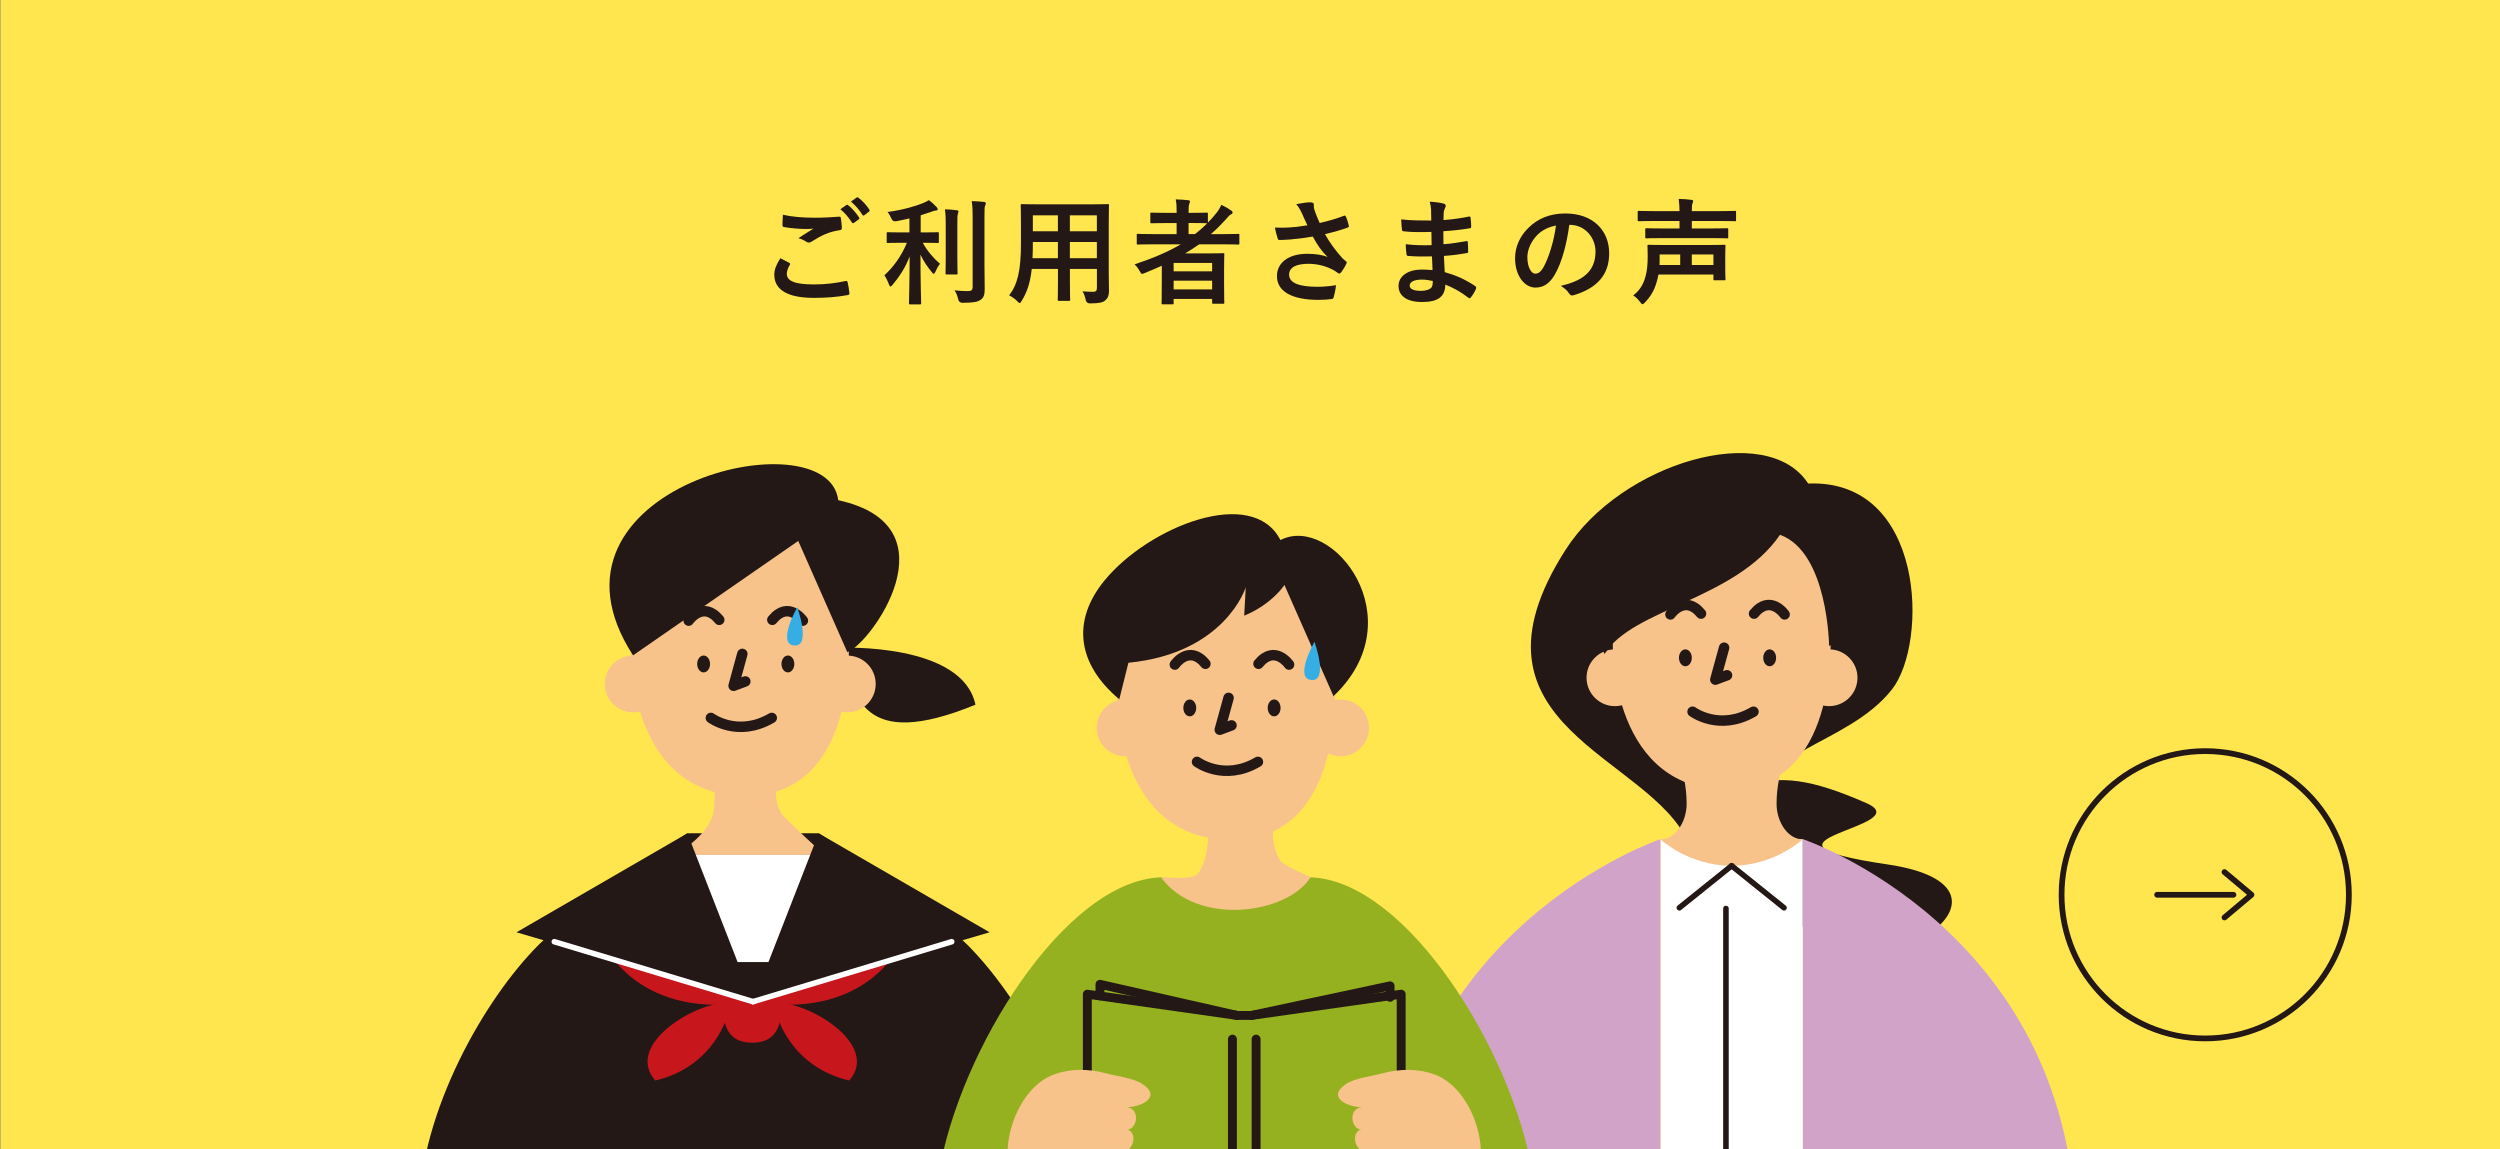 <?xml version="1.0" encoding="UTF-8"?>
<svg id="_レイヤー_2" data-name="レイヤー 2" xmlns="http://www.w3.org/2000/svg" xmlns:xlink="http://www.w3.org/1999/xlink" viewBox="0 0 435.08 200">
  <rect x="0" y="0" width="435.08" height="200" fill="#808080" stroke="none"/>
  <defs>
    <style>
      .cls-1, .cls-2, .cls-3, .cls-4, .cls-5, .cls-6 {
        fill: none;
      }

      .cls-7 {
        fill: #f8c28b;
      }

      .cls-2 {
        stroke: #fff;
      }

      .cls-2, .cls-3, .cls-4, .cls-5, .cls-6 {
        stroke-linecap: round;
        stroke-linejoin: round;
      }

      .cls-2, .cls-4 {
        stroke-width: .97px;
      }

      .cls-8 {
        fill: #231815;
      }

      .cls-9 {
        fill: #d2a3c9;
      }

      .cls-10 {
        fill: #fff;
      }

      .cls-11 {
        fill: #35aee5;
      }

      .cls-3, .cls-4, .cls-5, .cls-12, .cls-6 {
        stroke: #231815;
      }

      .cls-13 {
        fill: #96b120;
      }

      .cls-5 {
        stroke-width: 1.55px;
      }

      .cls-14, .cls-12 {
        fill: #ffe64f;
      }

      .cls-12 {
        stroke-miterlimit: 10;
      }

      .cls-15 {
        clip-path: url(#clippath);
      }

      .cls-16 {
        fill: #c8161d;
      }

      .cls-6 {
        stroke-width: 1.82px;
      }
    </style>
    <clipPath id="clippath">
      <rect class="cls-1" width="435" height="200" rx="20" ry="20"/>
    </clipPath>
  </defs>
  <g id="_レイヤー_2-2" data-name="レイヤー 2">
    <rect class="cls-14" x=".08" width="435" height="200"/>
    <g>
      <circle class="cls-12" cx="383.78" cy="155.72" r="25"/>
      <g>
        <polyline class="cls-3" points="387.13 151.77 391.83 155.72 387.13 159.67"/>
        <line class="cls-3" x1="375.41" y1="155.72" x2="388.69" y2="155.72"/>
      </g>
    </g>
    <g>
      <path class="cls-8" d="M137.35,45.74c.18.1.2.2.1.36-.3.46-.52,1.12-.52,1.52,0,1.26,1.3,1.88,4.74,1.88,1.94,0,3.78-.22,5.42-.58.28-.06.38,0,.42.18.1.38.28,1.46.32,1.96.02.18-.1.26-.34.3-1.86.34-3.7.48-5.86.48-4.62,0-6.88-1.44-6.88-4.04,0-.82.3-1.68,1.06-2.86.52.26,1.02.52,1.54.8ZM141.87,37.89c1.46,0,2.88-.08,4.16-.18.2-.02.28.06.3.22.08.46.16,1.02.18,1.7,0,.28-.1.4-.34.42-1.9.28-3.28.94-4.9,1.98-.16.12-.34.18-.5.18-.14,0-.28-.04-.42-.12-.4-.26-.82-.48-1.4-.64,1.04-.68,1.92-1.24,2.62-1.66-.44.06-1.06.06-1.46.06-.82,0-2.54-.12-3.68-.34-.18-.04-.26-.12-.26-.36,0-.48.04-1.06.08-1.78,1.52.36,3.44.52,5.62.52ZM147.31,35.67c.1-.08.18-.06.3.04.62.48,1.34,1.28,1.9,2.14.08.12.08.22-.06.32l-.84.62c-.14.1-.24.08-.34-.06-.6-.92-1.24-1.68-2.02-2.32l1.06-.74ZM149.09,34.37c.12-.08.18-.06.3.04.74.56,1.46,1.36,1.9,2.06.08.12.1.24-.06.36l-.8.62c-.16.12-.26.06-.34-.06-.54-.86-1.18-1.62-2-2.3l1-.72Z"/>
      <path class="cls-8" d="M156.97,42.25c-1.74,0-2.32.04-2.44.04-.2,0-.22-.02-.22-.22v-1.44c0-.2.02-.22.22-.22.12,0,.7.04,2.44.04h1.3v-2.44c-.76.18-1.54.36-2.34.5q-.58.1-.82-.52c-.18-.4-.4-.8-.66-1.1,2.44-.3,4.88-1,6.18-1.54.48-.2.7-.32,1.02-.52.58.42.98.8,1.34,1.2.14.16.2.24.2.38,0,.16-.16.24-.38.24-.26.02-.54.14-.88.26-.54.18-1.1.38-1.7.56v2.98h.52c1.72,0,2.3-.04,2.42-.04.2,0,.22.02.22.22v1.44c0,.2-.02.22-.22.22-.12,0-.7-.04-2.42-.04h-.16c.74,1.4,1.94,2.76,3,3.66-.3.36-.6.9-.8,1.38-.1.24-.18.36-.28.36-.08,0-.2-.1-.34-.28-.76-.92-1.46-1.92-1.98-3.06,0,4.82.12,8.1.12,8.46,0,.18-.02.2-.24.2h-1.66c-.2,0-.22-.02-.22-.2,0-.36.1-3.6.12-8.16-.72,1.92-1.76,3.52-2.98,4.96-.16.18-.26.28-.36.28s-.18-.1-.26-.34c-.2-.56-.54-1.24-.8-1.6,1.48-1.36,2.92-3.22,3.92-5.66h-.86ZM164.59,39.41c0-1.32-.02-2.04-.14-2.98.74.02,1.38.06,2.08.16.2.02.28.1.28.22,0,.16-.08.3-.12.44-.08.28-.08.68-.08,2.14v5.52c0,1.7.04,2.52.04,2.64,0,.2-.02.22-.22.22h-1.66c-.2,0-.22-.02-.22-.22,0-.12.04-.94.04-2.64v-5.5ZM171.33,46.26c0,1.4.04,2.98.04,3.98s-.14,1.56-.72,1.94c-.56.38-1.2.5-3.14.52q-.62,0-.76-.64c-.14-.62-.36-1.16-.64-1.54.8.1,1.56.14,2.28.14.64,0,.88-.14.88-.78v-12.02c0-1.3-.02-1.92-.16-2.86.74.02,1.46.06,2.14.14.2.02.32.12.32.22,0,.18-.06.28-.12.42-.12.24-.12.68-.12,2.04v8.44Z"/>
      <path class="cls-8" d="M192.96,47.9c0,.92.04,1.94.04,2.76,0,.74-.2,1.24-.66,1.62-.38.34-.98.52-2.64.52q-.62,0-.74-.58c-.14-.64-.32-1.1-.56-1.52.82.06,1.2.08,1.86.08.46,0,.64-.2.64-.66v-3.32h-4.7v2.38c0,1.94.04,2.84.04,2.96,0,.2-.02.22-.22.22h-1.72c-.2,0-.22-.02-.22-.22,0-.14.04-1.02.04-2.96v-2.38h-4.56c-.28,2.48-.82,4.02-1.74,5.54-.16.28-.26.4-.36.4s-.2-.1-.42-.32c-.48-.48-.94-.78-1.42-1.02,1.46-1.88,2.06-4.26,2.06-9.08v-3.28c0-2.08-.04-3.16-.04-3.28,0-.22.02-.24.24-.24.12,0,.82.04,2.74.04h9.4c1.94,0,2.62-.04,2.76-.04.2,0,.22.02.22.24,0,.12-.04,1.2-.04,3.28v8.86ZM184.11,44.94v-2.82h-4.36v.22c0,.96-.02,1.82-.06,2.6h4.42ZM184.11,40.25v-2.78h-4.36v2.78h4.36ZM186.19,37.47v2.78h4.7v-2.78h-4.7ZM190.89,44.94v-2.82h-4.7v2.82h4.7Z"/>
      <path class="cls-8" d="M202.19,46.24c-.98.44-1.96.88-2.98,1.28-.22.08-.34.14-.44.14-.16,0-.24-.14-.44-.5-.24-.44-.56-.86-.88-1.16,3.06-1,5.76-2.14,8.04-3.48h-4.96c-1.76,0-2.36.04-2.48.04-.2,0-.22-.02-.22-.22v-1.44c0-.18.02-.2.22-.2.12,0,.72.04,2.48.04h4.24v-1.92h-1.82c-1.8,0-2.42.04-2.54.04-.2,0-.22-.02-.22-.22v-1.42c0-.2.02-.22.22-.22.12,0,.74.04,2.54.04h1.82v-.28c0-.8-.02-1.42-.16-2.06.76.02,1.48.06,2.16.14.2.02.32.08.32.2,0,.14-.04.26-.1.4-.12.26-.14.64-.14,1.38v.22h.6c1.8,0,2.4-.04,2.52-.04.22,0,.24.02.24.22v1.52c.52-.52.98-1.04,1.44-1.62.44-.54.64-.9.9-1.48.74.36,1.28.68,1.72,1,.18.12.24.24.24.36s-.1.22-.22.28c-.28.12-.5.34-.82.74-.88.98-1.78,1.9-2.74,2.72h2.26c1.76,0,2.38-.04,2.5-.04.18,0,.2.02.2.2v1.44c0,.2-.02.22-.2.22-.12,0-.74-.04-2.5-.04h-4.3c-.8.56-1.6,1.08-2.44,1.58h3.9c1.7,0,2.56-.04,2.68-.04.22,0,.24.02.24.24,0,.12-.04.72-.04,2.7v2c0,2.96.04,3.54.04,3.66,0,.18-.02.2-.24.2h-1.66c-.2,0-.22-.02-.22-.2v-.64h-6.7v.72c0,.2-.02.22-.22.22h-1.66c-.2,0-.22-.02-.22-.22,0-.1.04-.78.04-3.76v-2.74ZM204.25,45.76v1.46h6.7v-1.46h-6.7ZM210.95,50.36v-1.52h-6.7v1.52h6.7ZM209.97,38.85c-.12,0-.72-.04-2.52-.04h-.6v1.92h1.12c.76-.58,1.46-1.2,2.12-1.88h-.12Z"/>
      <path class="cls-8" d="M226.59,37.15c-.28-.58-.48-1-1-1.62.98-.18,1.84-.32,2.38-.32s.68.14.68.42c0,.18-.02.38.02.56.06.24.14.52.32,1,.24.6.42,1.08.68,1.62,1.82-.42,3.14-.84,4.18-1.24.2-.1.26-.08.38.14.2.38.38,1.08.5,1.54.06.2-.02.3-.16.34-.96.36-2.12.72-3.98,1.16.82,1.48,1.82,2.84,3.06,4.22.16.16.34.3.52.44.12.1.2.16.2.26,0,.14-.06.24-.12.34-.14.34-.54.98-.78,1.3-.16.22-.26.3-.4.3-.1,0-.16-.04-.32-.16-.26-.18-.44-.32-.82-.52-1.3-.68-2.76-1.02-4.24-1.02-2.08,0-3.34.62-3.34,1.88,0,1.5,1.82,2.12,4.96,2.12.98,0,2.16-.1,3.2-.28-.08.8-.28,1.7-.42,2.14-.06.2-.14.24-.38.28-.36.06-1.38.14-2.22.14-4.72,0-7.26-1.5-7.26-4.14,0-2.28,1.96-3.88,5.26-3.88,1.62,0,2.74.24,3.56.54-.98-.92-1.78-2.02-2.58-3.54-1.26.22-2.42.38-3.86.5-.54.04-1.46.1-1.96.1-.18,0-.26-.12-.32-.36-.2-.62-.3-1.04-.46-1.8,1.02.04,1.84.02,2.5-.02.84-.04,1.84-.16,3.16-.38-.34-.72-.62-1.3-.94-2.06Z"/>
      <path class="cls-8" d="M249.21,44.62c-1.38.04-2.74.04-4.12-.08-.22,0-.3-.08-.32-.34-.08-.44-.12-1.24-.12-1.7,1.48.18,3,.22,4.5.16-.02-.76-.02-1.54-.04-2.3-1.92.06-3.36.06-4.78-.1-.22,0-.32-.08-.34-.28-.06-.5-.1-.98-.14-1.8,1.74.2,3.48.2,5.24.2,0-.74-.02-1.26-.04-1.94-.04-.46-.08-.82-.24-1.34,1.06.06,1.92.18,2.52.36.24.08.36.36.22.6-.14.28-.28.62-.3.96-.02.4-.02.68-.04,1.28,1.86-.14,3.2-.36,4.38-.6.24-.06.32,0,.34.24.08.56.1,1.1.1,1.46,0,.26-.06.3-.22.32-1.42.24-2.7.4-4.62.52,0,.8.02,1.54.02,2.26,1.52-.1,2.48-.3,3.92-.52.24-.06.3-.02.32.16.02.38.06,1.04.06,1.64,0,.2-.08.26-.3.28-1.32.22-2.24.36-3.92.48.04.92.08,1.9.14,2.82,1.92.54,3.56,1.26,5.3,2.42.2.18.2.24.14.48-.14.38-.56,1.12-.88,1.48-.08.12-.16.16-.26.16-.06,0-.14-.02-.22-.1-1.22-.96-2.46-1.66-3.98-2.28-.02,2.16-1.32,3.04-4.06,3.04s-4.08-1.14-4.08-2.8,1.58-2.84,4-2.84c.5,0,.98,0,1.92.08-.04-.88-.08-1.7-.1-2.38ZM247.49,48.66c-1.46,0-2.16.42-2.16,1.06,0,.52.6.9,1.98.9.8,0,1.54-.24,1.82-.6.16-.22.22-.56.22-1.12-.58-.14-1.3-.24-1.86-.24Z"/>
      <path class="cls-8" d="M273.11,39.13c-.46,3.4-1.3,6.52-2.5,8.62-.86,1.5-1.9,2.3-3.4,2.3-1.76,0-3.54-1.88-3.54-5.14,0-1.92.82-3.76,2.26-5.2,1.68-1.68,3.8-2.56,6.5-2.56,4.8,0,7.62,2.96,7.62,6.94,0,3.72-2.1,6.06-6.16,7.28-.42.12-.6.04-.86-.36-.22-.34-.64-.8-1.4-1.26,3.38-.8,6.04-2.2,6.04-5.98,0-2.38-1.8-4.64-4.48-4.64h-.08ZM267.37,41.07c-.96,1.08-1.56,2.42-1.56,3.7,0,1.84.74,2.86,1.36,2.86.52,0,.96-.26,1.5-1.22.88-1.62,1.78-4.5,2.12-7.16-1.4.28-2.52.84-3.42,1.82Z"/>
      <path class="cls-8" d="M288.63,47.78c-.1.5-.22,1.02-.38,1.5-.4,1.34-1.02,2.36-2,3.38-.18.18-.3.28-.4.28-.12,0-.22-.12-.42-.38-.36-.5-.84-.94-1.2-1.14,1.1-.88,1.76-1.84,2.14-3.32.28-.96.38-2.12.38-3.46,0-1.16-.04-1.72-.04-1.82,0-.2.02-.22.22-.22.14,0,.84.04,2.8.04h7.58c1.94,0,2.64-.04,2.78-.04.18,0,.2.02.2.22,0,.1-.04.58-.04,1.74v2.32c0,1.12.04,1.56.04,1.68,0,.2-.02.22-.2.22h-1.68c-.2,0-.22-.02-.22-.22v-.78h-9.56ZM289.31,41.44c-1.96,0-2.64.04-2.76.04-.2,0-.22-.02-.22-.22v-1.32c0-.2.02-.22.22-.22.12,0,.8.04,2.76.04h2.98v-1.3h-4.48c-1.82,0-2.46.04-2.58.04-.2,0-.22-.02-.22-.22v-1.38c0-.18.02-.2.22-.2.12,0,.76.04,2.58.04h4.48c-.02-.8-.04-1.36-.14-2.12.76.02,1.52.06,2.2.16.2.02.32.1.32.2,0,.14-.06.24-.12.4-.08.2-.12.52-.12,1.36h4.9c1.84,0,2.48-.04,2.6-.04.18,0,.2.02.2.2v1.38c0,.2-.02.22-.2.22-.12,0-.76-.04-2.6-.04h-4.9v1.3h3.38c1.94,0,2.6-.04,2.72-.04.22,0,.24.02.24.22v1.32c0,.2-.02.22-.24.22-.12,0-.78-.04-2.72-.04h-8.5ZM288.83,45.32c0,.26-.02.54-.02.8h3.6v-1.84h-3.58v1.04ZM294.43,44.28v1.84h3.76v-1.84h-3.76Z"/>
    </g>
    <g class="cls-15">
      <g>
        <path class="cls-8" d="M303.74,136.85c6.18-2.06,11.53-1.24,21,2.88,9.71,4.22-24.29,6.59,3.71,10.7,27.99,4.12-3.71,24.7-15.23,10.29s-9.47-23.88-9.47-23.88Z"/>
        <path class="cls-8" d="M293.86,146.73c12.62,6.04-.32,3.02,15.33-6.86-4.74-9.03,12.36-10.03,20.08-19.9,6.35-8.12,5.75-36.64-14.59-35.82-7.18-11.06-32.51-3.65-42.22,11.53-19.76,30.88,14.73,35.68,21.41,51.05Z"/>
        <rect class="cls-10" x="288.97" y="146.05" width="24.78" height="83.79"/>
        <path class="cls-9" d="M268.12,229.83c-9.12,0-27.1,2.27-26.62-16.47,1.31-51.81,47.47-67.32,47.47-67.32v83.79h-20.85Z"/>
        <path class="cls-9" d="M334.61,229.83c9.12,0,27.1,2.27,26.62-16.47-1.31-51.81-47.47-67.32-47.47-67.32v83.79h20.85Z"/>
        <path class="cls-7" d="M313.75,146.05c-2.47.09-4.57-2.88-4.57-6.18,0-6.26,2.88-11.12,2.88-11.12h-21.41s2.88,4.85,2.88,11.12c0,3.29-2.1,6.26-4.57,6.18,0,0,4.87,4.62,12.39,4.62s12.39-4.62,12.39-4.62Z"/>
        <path class="cls-7" d="M318.47,108.03c.69,9.74-.87,30.6-19.39,29.37s-19.26-24.64-18.03-30.27c0,0,9.46-22.84,26.29-17.72,16.83,5.12,11.13,18.62,11.13,18.62Z"/>
        <ellipse class="cls-8" cx="293.31" cy="114.48" rx="1.12" ry="1.47"/>
        <polyline class="cls-6" points="300.05 112.72 298.52 118.28 300.56 117.52"/>
        <path class="cls-6" d="M290.71,106.93s2.49-3.6,5.32-.14"/>
        <ellipse class="cls-8" cx="307.98" cy="114.48" rx="1.12" ry="1.47"/>
        <path class="cls-6" d="M310.58,106.93s-2.49-3.6-5.32-.14"/>
        <circle class="cls-7" cx="281.05" cy="117.95" r="4.94"/>
        <circle class="cls-7" cx="318.32" cy="117.95" r="4.94"/>
        <path class="cls-8" d="M309.78,93.07c8.37,3.03,8.54,19.35,8.54,19.35,3.82-1.21,8.84-18.55-5.29-25.79-3.43-13.07-47.57,6.59-33.76,27.17,4.71-7.82,22.82-9.47,30.51-20.73Z"/>
        <path class="cls-6" d="M294.56,123.86s4.67,3.49,10.6,0"/>
        <line class="cls-4" x1="300.37" y1="158.11" x2="300.37" y2="228.24"/>
        <line class="cls-4" x1="301.36" y1="150.67" x2="292.26" y2="157.98"/>
        <line class="cls-4" x1="301.36" y1="150.67" x2="310.47" y2="157.98"/>
      </g>
      <g>
        <g>
          <path class="cls-8" d="M162.63,227.51c9.12,0,26.94,2.28,26.62-16.47-.3-17.78-11.55-37.27-20.88-46.6-8.03-8.03-25.9-19.42-25.9-19.42h-22.84s-17.87,11.38-25.9,19.42c-9.33,9.33-20.58,28.82-20.88,46.6-.31,18.74,17.5,16.47,26.62,16.47"/>
          <path class="cls-8" d="M146.33,112.73s21.17-.9,23.43,9.91c-19.82,8.11-21.17-1.35-23.43-9.91Z"/>
          <path class="cls-7" d="M147.61,109.1c.69,9.74-.87,30.6-19.39,29.37-18.6-1.24-19.26-24.64-18.03-30.27,0,0,9.46-22.84,26.29-17.72,16.83,5.12,11.13,18.62,11.13,18.62Z"/>
          <path class="cls-7" d="M124.63,129.85s-.02,4.56-.37,10.82c-.26,4.52-6.82,8.11-6.82,8.11h26.03s-6.97-6.39-7.49-7.21c-3.01-4.73,2.06-13.18,5.09-17.73"/>
          <ellipse class="cls-8" cx="122.45" cy="115.55" rx="1.12" ry="1.47"/>
          <polyline class="cls-6" points="129.19 113.8 127.67 119.35 129.71 118.59"/>
          <path class="cls-6" d="M119.85,108.01s2.49-3.6,5.32-.14"/>
          <ellipse class="cls-8" cx="137.12" cy="115.55" rx="1.12" ry="1.47"/>
          <path class="cls-6" d="M139.73,108.01s-2.49-3.6-5.32-.14"/>
          <path class="cls-6" d="M123.71,124.94s4.67,3.49,10.6,0"/>
          <path class="cls-8" d="M110.19,114.04l28.73-19.9,8.54,19.35c3.82-1.21,19.14-21.94-1.58-26.44-1.8-14.87-54.71-2.24-35.69,27.03"/>
          <circle class="cls-7" cx="110.19" cy="119.03" r="4.94"/>
          <circle class="cls-7" cx="147.46" cy="119.03" r="4.94"/>
          <path class="cls-16" d="M135.99,174.31c0,2.76,0,7.15-5.08,7.15s-5.08-4.38-5.08-7.15,2.27.36,5.08.36,5.08-3.12,5.08-.36Z"/>
          <path class="cls-16" d="M105.53,164.99s6.04,12.62,25.39,9.33c-2.2-.82-25.39-9.33-25.39-9.33Z"/>
          <path class="cls-16" d="M126.66,176.52s-2.2,9.06-12.62,11.53c-5.49-6.31,7.27-13.72,12.35-13.45"/>
          <path class="cls-16" d="M156.3,164.99s-6.04,12.62-25.39,9.33c2.2-.82,25.39-9.33,25.39-9.33Z"/>
          <path class="cls-16" d="M135.17,176.52s2.2,9.06,12.62,11.53c5.49-6.31-7.27-13.72-12.35-13.45"/>
          <rect class="cls-10" x="117.43" y="148.77" width="30.19" height="18.66"/>
          <polygon class="cls-8" points="131.05 174.32 89.88 162.25 119.63 145.02 131.05 174.32"/>
          <line class="cls-2" x1="96.47" y1="163.89" x2="131.05" y2="174.32"/>
          <polygon class="cls-8" points="131.05 174.32 172.22 162.25 142.47 145.02 131.05 174.32"/>
          <line class="cls-2" x1="165.63" y1="163.89" x2="131.05" y2="174.32"/>
        </g>
        <path class="cls-11" d="M138.75,105.68s-3.6,6.37-.55,6.65c3.05.28.55-6.65.55-6.65Z"/>
      </g>
      <g>
        <g>
          <path class="cls-7" d="M232.22,116.75c.69,9.74-.87,30.6-19.39,29.37-18.6-1.24-19.26-24.64-18.03-30.27,0,0,9.46-22.84,26.29-17.72,16.83,5.12,11.13,18.62,11.13,18.62Z"/>
          <path class="cls-13" d="M246.04,224.98c9.12,0,23.71-2.46,20.65-20.95-3.48-21.04-21.82-50.77-38.61-51.35-8.32,4.31-26.03,0-26.03,0-16.79.58-35.13,30.31-38.61,51.35-3.06,18.5,11.53,20.95,20.65,20.95h61.96Z"/>
          <path class="cls-7" d="M209.24,137.5s2.66,9.43-.64,14.4c-.8,1.2-4.08.86-6.55.77,6.16,8.56,21.92,6.51,26.03,0-1-.53-4.76-2.1-5.29-2.92-3.01-4.73-.14-13.72,2.89-18.26"/>
          <polyline class="cls-5" points="215.3 176.72 191.43 171.3 191.43 173.29"/>
          <polyline class="cls-5" points="241.92 173.56 241.92 171.57 217.77 176.72"/>
          <polygon class="cls-5" points="243.85 218.3 217.77 221.59 215.3 221.59 189.23 218.3 189.23 206.5 189.23 185.64 189.23 173.02 215.3 176.72 217.77 176.72 243.85 173.02 243.85 218.3"/>
          <path class="cls-7" d="M176.9,206.23c-3.74-4.76-.47-16.71,6.56-19.26,2.74-1,5.99-1.01,9.06-.17,1.85.5,4.79.82,6.37,1.9,3.45,2.35-.64,4.16-3.27,3.98,2.97-.15,2.41,3.78.59,3.91,1.62.35,1.52,3.72-1.43,4.22,2.52,1.16-2.62,3.95-4.61,4.98-3.03,1.57-9.54,5.22-13.28.46Z"/>
          <line class="cls-5" x1="214.48" y1="180.84" x2="214.48" y2="216.65"/>
          <line class="cls-5" x1="218.6" y1="180.84" x2="218.6" y2="216.65"/>
          <path class="cls-7" d="M256.17,206.23c3.74-4.76.47-16.71-6.56-19.26-2.74-1-5.99-1.01-9.06-.17-1.85.5-4.79.82-6.37,1.9-3.45,2.35.64,4.16,3.27,3.98-2.97-.15-2.41,3.78-.59,3.91-1.62.35-1.52,3.72,1.43,4.22-2.52,1.16,2.62,3.95,4.61,4.98,3.03,1.57,9.54,5.22,13.28.46Z"/>
          <ellipse class="cls-8" cx="207.06" cy="123.2" rx="1.12" ry="1.47"/>
          <polyline class="cls-6" points="213.81 121.45 212.28 127 214.32 126.24"/>
          <path class="cls-6" d="M204.46,115.66s2.49-3.6,5.32-.14"/>
          <ellipse class="cls-8" cx="221.74" cy="123.2" rx="1.12" ry="1.47"/>
          <path class="cls-6" d="M224.34,115.66s-2.49-3.6-5.32-.14"/>
          <path class="cls-6" d="M208.32,132.59s4.67,3.49,10.6,0"/>
          <path class="cls-8" d="M222.85,93.98c9.04-4.62,23.45,13.72,9.22,27.17l-8.54-19.35s-2.06,3.29-7,5.35l.27-4.94s-3.54,11.48-20.42,13.13l-1.59,6.36c-7.35-6.15-8.31-13.69-2.56-20.69,7.68-9.35,25.73-16.57,30.6-7.03Z"/>
          <circle class="cls-7" cx="195.8" cy="126.68" r="4.94"/>
          <circle class="cls-7" cx="233.31" cy="126.68" r="4.94"/>
        </g>
        <path class="cls-11" d="M228.76,111.69s-3.6,6.37-.55,6.65c3.05.28.55-6.65.55-6.65Z"/>
      </g>
    </g>
  </g>
</svg>